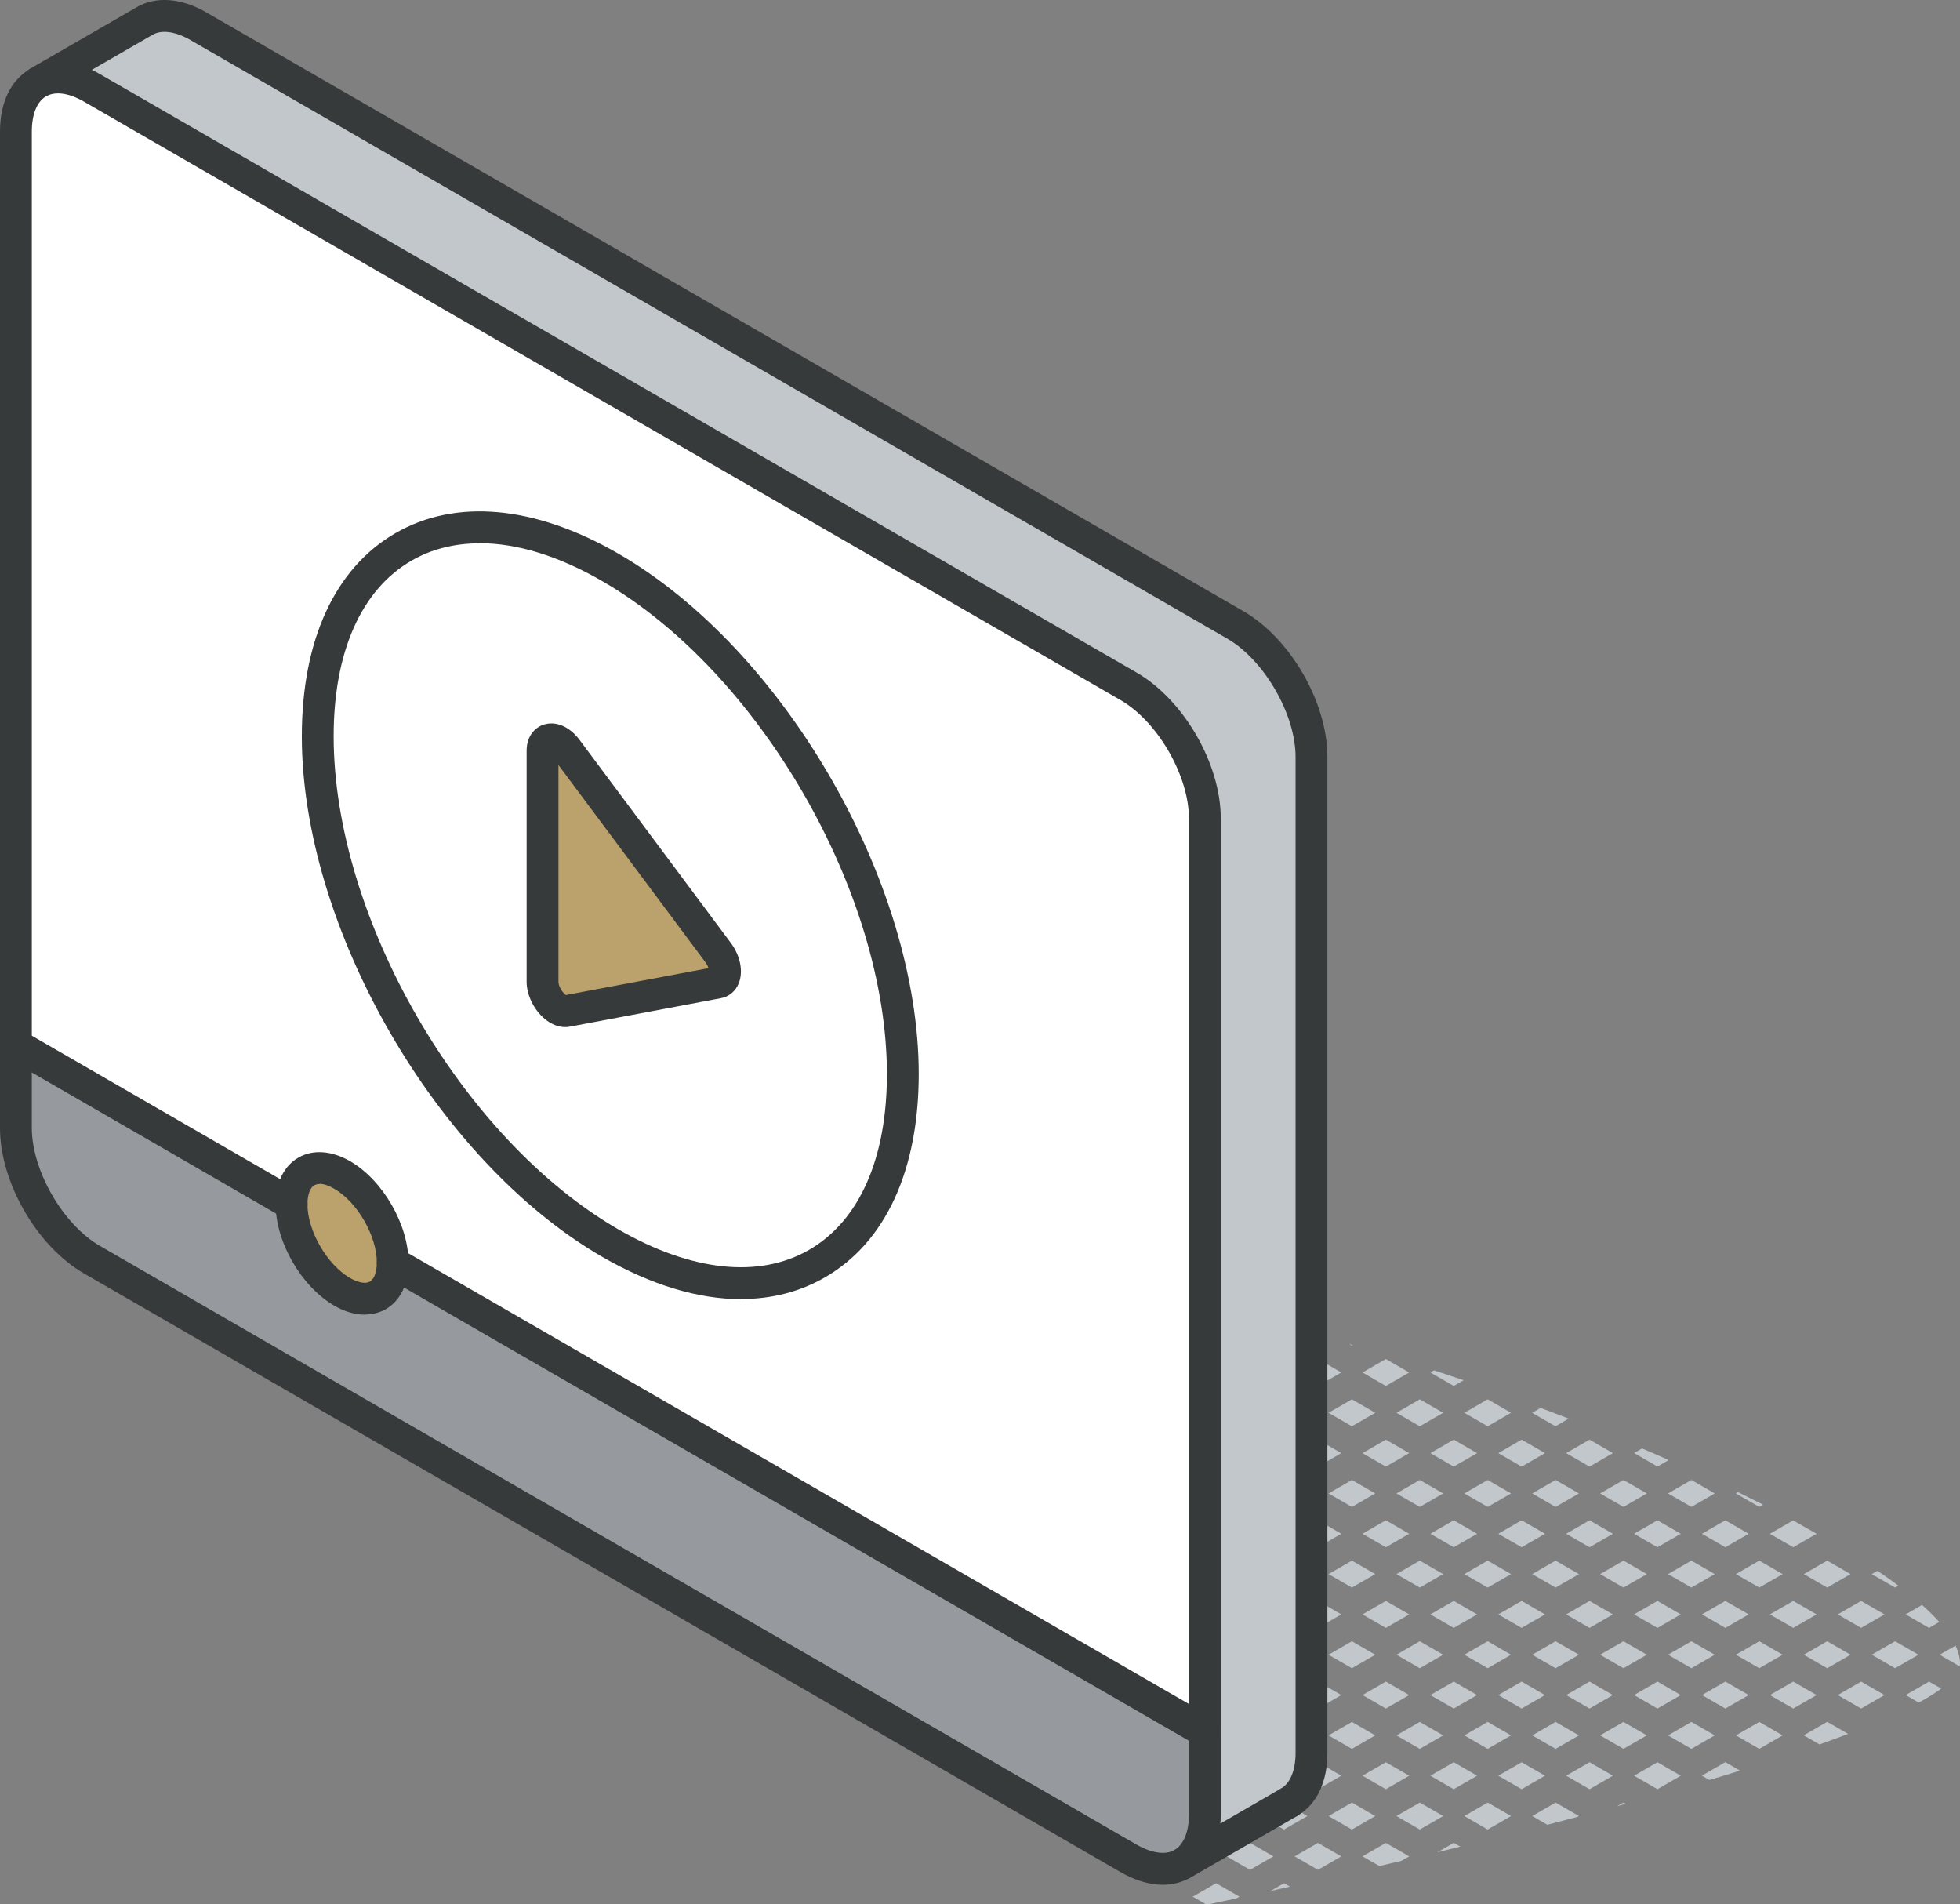 <svg xmlns="http://www.w3.org/2000/svg" id="Layer_2" viewBox="0 0 184.75 179.46"><rect x="0" y="0" width="184.75" height="179.46" fill="#808080" stroke="none"/><defs><style>.cls-1{fill:#fff;}.cls-2{fill:#969a9e;}.cls-3{fill:#bba16b;}.cls-4{fill:#c2c7cc;}.cls-5{fill:#373a3a;}</style></defs><g id="icons"><g><g><path class="cls-4" d="M182.83,155.94l1.88,1.09c.02-.1,.04-.19,.04-.28,0-.52-.15-1.08-.42-1.67l-1.5,.86Z"></path><path class="cls-4" d="M178.94,149.43c-.61-.46-1.27-.93-1.97-1.4l-.54,.31,2.2,1.27,.31-.18Z"></path><polygon class="cls-4" points="178.63 154.67 176.43 155.94 178.63 157.21 180.83 155.94 178.63 154.67"></polygon><path class="cls-4" d="M182.79,152.85c-.46-.52-1.01-1.06-1.62-1.6l-1.54,.89,2.2,1.27,.96-.55Z"></path><path class="cls-4" d="M179.63,159.74l1.23,.71c.83-.45,1.54-.89,2.12-1.32l-1.15-.66-2.2,1.27Z"></path><polygon class="cls-4" points="172.23 149.61 174.43 148.34 172.23 147.07 170.03 148.34 172.23 149.61"></polygon><polygon class="cls-4" points="175.43 158.47 173.23 159.74 175.43 161.01 177.63 159.74 175.43 158.47"></polygon><polygon class="cls-4" points="174.43 155.94 172.23 154.67 170.03 155.94 172.23 157.21 174.43 155.94"></polygon><polygon class="cls-4" points="175.43 153.41 177.63 152.14 175.43 150.87 173.23 152.14 175.43 153.41"></polygon><path class="cls-4" d="M170.03,163.54l1.48,.85c.93-.33,1.83-.66,2.69-.99l-1.97-1.14-2.2,1.27Z"></path><path class="cls-4" d="M166.19,141.8c-.77-.39-1.56-.78-2.36-1.18l-.2,.12,2.2,1.27,.36-.21Z"></path><polygon class="cls-4" points="168.03 148.34 165.83 147.07 163.63 148.34 165.83 149.61 168.03 148.34"></polygon><path class="cls-4" d="M171.23,144.54s-2.09-1.19-2.21-1.26l-2.19,1.26,2.2,1.27,2.2-1.27Z"></path><polygon class="cls-4" points="168.03 155.94 165.83 154.67 163.63 155.94 165.83 157.21 168.03 155.94"></polygon><polygon class="cls-4" points="171.23 152.14 169.03 150.87 166.83 152.14 169.03 153.41 171.23 152.14"></polygon><polygon class="cls-4" points="163.63 163.54 165.83 164.81 168.03 163.54 165.83 162.27 163.63 163.54"></polygon><polygon class="cls-4" points="171.23 159.74 169.03 158.47 166.83 159.74 169.03 161.01 171.23 159.74"></polygon><polygon class="cls-4" points="160.43 144.54 162.63 145.81 164.83 144.54 162.63 143.27 160.43 144.54"></polygon><polygon class="cls-4" points="157.23 140.74 159.43 142.01 161.63 140.74 159.43 139.47 157.23 140.74"></polygon><polygon class="cls-4" points="161.63 148.34 159.43 147.07 157.23 148.34 159.43 149.61 161.63 148.34"></polygon><polygon class="cls-4" points="161.63 155.94 159.43 154.67 157.23 155.94 159.43 157.21 161.63 155.94"></polygon><polygon class="cls-4" points="164.83 152.14 162.63 150.87 160.43 152.14 162.63 153.41 164.83 152.14"></polygon><polygon class="cls-4" points="159.43 162.27 157.23 163.54 159.43 164.81 161.63 163.54 159.43 162.27"></polygon><polygon class="cls-4" points="162.63 161.01 164.83 159.74 162.63 158.47 160.43 159.74 162.63 161.01"></polygon><path class="cls-4" d="M160.43,167.34l.7,.4c.98-.29,1.94-.58,2.88-.88l-1.38-.8-2.2,1.27Z"></path><polygon class="cls-4" points="156.23 166.07 154.03 167.34 156.23 168.61 158.43 167.34 156.23 166.07"></polygon><polygon class="cls-4" points="156.23 143.27 154.03 144.54 156.23 145.81 158.43 144.54 156.23 143.27"></polygon><polygon class="cls-4" points="155.23 140.74 153.03 139.47 150.83 140.74 153.03 142.01 155.23 140.74"></polygon><path class="cls-4" d="M154.78,136.5l-.75,.43,2.2,1.27,1.06-.61c-.83-.37-1.66-.73-2.51-1.09Z"></path><polygon class="cls-4" points="155.23 148.34 153.03 147.07 150.83 148.34 153.03 149.61 155.23 148.34"></polygon><polygon class="cls-4" points="156.23 158.47 154.03 159.74 156.23 161.01 158.43 159.74 156.23 158.47"></polygon><polygon class="cls-4" points="155.23 155.94 153.03 154.67 150.83 155.94 153.03 157.21 155.23 155.94"></polygon><polygon class="cls-4" points="158.43 152.14 156.23 150.87 154.03 152.14 156.23 153.41 158.43 152.14"></polygon><polygon class="cls-4" points="155.23 163.54 153.03 162.27 150.83 163.54 153.03 164.81 155.23 163.54"></polygon><polygon class="cls-4" points="152.43 170.21 153.24 169.99 153.03 169.87 152.43 170.21"></polygon><path class="cls-4" d="M147.87,133.69c-.88-.34-1.76-.68-2.65-1.01l-.8,.46,2.2,1.27,1.24-.72Z"></path><polygon class="cls-4" points="148.83 140.74 146.63 139.47 144.43 140.74 146.63 142.01 148.83 140.74"></polygon><polygon class="cls-4" points="152.03 136.94 149.83 135.67 147.63 136.94 149.83 138.21 152.03 136.94"></polygon><polygon class="cls-4" points="148.83 148.34 146.63 147.07 144.43 148.34 146.63 149.61 148.83 148.34"></polygon><polygon class="cls-4" points="152.03 144.54 149.83 143.27 147.63 144.54 149.83 145.81 152.03 144.54"></polygon><polygon class="cls-4" points="148.83 155.94 146.63 154.67 144.43 155.94 146.63 157.21 148.83 155.94"></polygon><polygon class="cls-4" points="152.03 152.14 149.83 150.87 147.63 152.14 149.83 153.41 152.03 152.14"></polygon><polygon class="cls-4" points="148.83 163.54 146.63 162.27 144.43 163.54 146.63 164.81 148.83 163.54"></polygon><polygon class="cls-4" points="152.03 159.74 149.83 158.47 147.63 159.74 149.83 161.01 152.03 159.74"></polygon><path class="cls-4" d="M144.43,171.14l1.42,.82c.94-.24,1.89-.49,2.84-.74l.14-.08-2.2-1.27-2.2,1.27Z"></path><polygon class="cls-4" points="147.63 167.34 149.83 168.61 152.03 167.34 149.83 166.07 147.63 167.34"></polygon><polygon class="cls-4" points="142.43 133.14 140.23 131.87 138.03 133.14 140.23 134.41 142.43 133.14"></polygon><polygon class="cls-4" points="142.43 140.74 140.23 139.47 138.03 140.74 140.23 142.01 142.43 140.74"></polygon><polygon class="cls-4" points="145.63 136.94 143.43 135.67 141.23 136.94 143.43 138.21 145.63 136.94"></polygon><polygon class="cls-4" points="142.43 148.34 140.23 147.07 138.03 148.34 140.23 149.61 142.43 148.34"></polygon><polygon class="cls-4" points="145.63 144.54 143.43 143.27 141.23 144.54 143.43 145.81 145.63 144.54"></polygon><polygon class="cls-4" points="142.43 155.94 140.23 154.67 138.03 155.94 140.23 157.21 142.43 155.94"></polygon><polygon class="cls-4" points="145.63 152.14 143.43 150.87 141.23 152.14 143.43 153.41 145.63 152.14"></polygon><polygon class="cls-4" points="142.43 163.54 140.23 162.27 138.03 163.54 140.23 164.81 142.43 163.54"></polygon><polygon class="cls-4" points="145.63 159.74 143.43 158.47 141.23 159.74 143.43 161.01 145.63 159.74"></polygon><polygon class="cls-4" points="138.03 171.14 140.23 172.41 142.43 171.14 140.23 169.87 138.03 171.14"></polygon><polygon class="cls-4" points="143.43 166.07 141.23 167.34 143.43 168.61 145.63 167.34 143.43 166.07"></polygon><polygon class="cls-4" points="136.03 133.14 133.83 131.87 131.63 133.14 133.83 134.41 136.03 133.14"></polygon><path class="cls-4" d="M137.96,130.07c-.93-.32-2.78-.93-2.78-.93l-.35,.2,2.2,1.27,.93-.54Z"></path><polygon class="cls-4" points="137.03 143.27 134.83 144.54 137.03 145.81 139.23 144.54 137.03 143.27"></polygon><polygon class="cls-4" points="136.03 140.74 133.83 139.47 131.63 140.74 133.83 142.01 136.03 140.74"></polygon><polygon class="cls-4" points="139.23 136.94 137.03 135.67 134.83 136.94 137.03 138.21 139.23 136.94"></polygon><polygon class="cls-4" points="136.03 148.34 133.83 147.07 131.63 148.34 133.83 149.61 136.03 148.34"></polygon><polygon class="cls-4" points="137.03 158.47 134.83 159.74 137.03 161.01 139.23 159.74 137.03 158.47"></polygon><polygon class="cls-4" points="136.03 155.94 133.83 154.67 131.63 155.94 133.83 157.21 136.03 155.94"></polygon><polygon class="cls-4" points="139.23 152.14 137.03 150.87 134.83 152.14 137.03 153.41 139.23 152.14"></polygon><polygon class="cls-4" points="133.83 162.27 131.63 163.54 133.83 164.81 136.03 163.54 133.83 162.27"></polygon><polygon class="cls-4" points="135.5 174.55 137.65 174.02 137.03 173.67 135.5 174.55"></polygon><polygon class="cls-4" points="133.83 169.87 131.63 171.14 133.83 172.41 136.03 171.14 133.83 169.87"></polygon><polygon class="cls-4" points="137.03 166.07 134.83 167.34 137.03 168.61 139.23 167.34 137.03 166.07"></polygon><polygon class="cls-4" points="127.43 126.81 127.51 126.76 127.17 126.66 127.43 126.81"></polygon><polygon class="cls-4" points="129.63 133.14 127.43 131.87 125.23 133.14 127.43 134.41 129.63 133.14"></polygon><polygon class="cls-4" points="132.83 129.34 130.63 128.07 128.43 129.34 130.63 130.61 132.83 129.34"></polygon><polygon class="cls-4" points="129.63 140.74 127.43 139.47 125.23 140.74 127.43 142.01 129.63 140.74"></polygon><polygon class="cls-4" points="132.83 136.94 130.63 135.67 128.43 136.94 130.63 138.21 132.83 136.94"></polygon><polygon class="cls-4" points="129.63 148.34 127.43 147.07 125.23 148.34 127.43 149.61 129.63 148.34"></polygon><polygon class="cls-4" points="132.83 144.54 130.63 143.27 128.43 144.54 130.63 145.81 132.83 144.54"></polygon><polygon class="cls-4" points="127.43 154.67 125.23 155.94 127.43 157.21 129.63 155.94 127.43 154.67"></polygon><polygon class="cls-4" points="132.83 152.14 130.63 150.87 128.43 152.14 130.63 153.41 132.83 152.14"></polygon><polygon class="cls-4" points="127.43 162.27 125.23 163.54 127.43 164.81 129.63 163.54 127.43 162.27"></polygon><polygon class="cls-4" points="132.83 159.74 130.63 158.47 128.43 159.74 130.63 161.01 132.83 159.74"></polygon><polygon class="cls-4" points="128.43 174.94 130.02 175.85 132.08 175.37 132.83 174.94 130.63 173.67 128.43 174.94"></polygon><polygon class="cls-4" points="127.43 169.87 125.23 171.14 127.43 172.41 129.63 171.14 127.43 169.87"></polygon><polygon class="cls-4" points="130.63 166.07 128.43 167.34 130.63 168.61 132.83 167.34 130.63 166.07"></polygon><polygon class="cls-4" points="124.23 128.07 122.03 129.34 124.23 130.61 126.43 129.34 124.23 128.07"></polygon><path class="cls-4" d="M123.2,125.55c-1.02-.27-2.03-.54-3.03-.79l-1.34,.77,2.2,1.27,2.17-1.25Z"></path><polygon class="cls-4" points="123.23 133.14 121.03 131.87 118.83 133.14 121.03 134.41 123.23 133.14"></polygon><polygon class="cls-4" points="124.23 143.27 122.03 144.54 124.23 145.81 126.43 144.54 124.23 143.27"></polygon><polygon class="cls-4" points="123.23 140.74 121.03 139.47 118.83 140.74 121.03 142.01 123.23 140.74"></polygon><polygon class="cls-4" points="126.43 136.94 124.23 135.67 122.03 136.94 124.23 138.21 126.43 136.94"></polygon><polygon class="cls-4" points="121.03 147.07 118.83 148.34 121.03 149.61 123.23 148.34 121.03 147.07"></polygon><polygon class="cls-4" points="124.23 158.47 122.03 159.74 124.23 161.01 126.43 159.74 124.23 158.47"></polygon><polygon class="cls-4" points="121.03 154.67 118.83 155.94 121.03 157.21 123.23 155.94 121.03 154.67"></polygon><polygon class="cls-4" points="124.23 150.87 122.03 152.14 124.23 153.41 126.43 152.14 124.23 150.87"></polygon><polygon class="cls-4" points="121.03 162.27 118.83 163.54 121.03 164.81 123.23 163.54 121.03 162.27"></polygon><polygon class="cls-4" points="124.23 173.67 122.03 174.94 124.23 176.21 126.43 174.94 124.23 173.67"></polygon><polygon class="cls-4" points="121.03 169.87 118.83 171.14 121.03 172.41 123.23 171.14 121.03 169.87"></polygon><polygon class="cls-4" points="124.23 166.07 122.03 167.34 124.23 168.61 126.43 167.34 124.23 166.07"></polygon><polygon class="cls-4" points="119.77 178.2 121.59 177.79 121.03 177.47 119.77 178.2"></polygon><polygon class="cls-4" points="116.83 125.54 114.63 124.27 112.43 125.54 114.63 126.81 116.83 125.54"></polygon><polygon class="cls-4" points="116.83 133.14 114.63 131.87 112.43 133.14 114.63 134.41 116.83 133.14"></polygon><polygon class="cls-4" points="120.03 129.34 117.83 128.07 115.63 129.34 117.83 130.61 120.03 129.34"></polygon><polygon class="cls-4" points="114.63 139.47 112.43 140.74 114.63 142.01 116.83 140.74 114.63 139.47"></polygon><polygon class="cls-4" points="120.03 136.94 117.83 135.67 115.63 136.94 117.83 138.21 120.03 136.94"></polygon><polygon class="cls-4" points="114.63 147.07 112.43 148.34 114.63 149.61 116.83 148.34 114.63 147.07"></polygon><polygon class="cls-4" points="120.03 144.54 117.83 143.27 115.63 144.54 117.83 145.81 120.03 144.54"></polygon><polygon class="cls-4" points="114.63 154.67 112.43 155.94 114.63 157.21 116.83 155.94 114.63 154.67"></polygon><polygon class="cls-4" points="117.83 150.87 115.63 152.14 117.83 153.41 120.03 152.14 117.83 150.87"></polygon><polygon class="cls-4" points="114.63 162.27 112.43 163.54 114.63 164.81 116.83 163.54 114.63 162.27"></polygon><polygon class="cls-4" points="120.03 159.74 117.83 158.47 115.63 159.74 117.83 161.01 120.03 159.74"></polygon><polygon class="cls-4" points="117.83 173.67 115.63 174.94 117.83 176.21 120.03 174.94 117.83 173.67"></polygon><polygon class="cls-4" points="114.63 169.87 112.43 171.14 114.63 172.41 116.83 171.14 114.63 169.87"></polygon><polygon class="cls-4" points="117.83 166.07 115.63 167.34 117.83 168.61 120.03 167.34 117.83 166.07"></polygon><path class="cls-4" d="M116.54,178.9l.29-.16-2.2-1.27-2.2,1.27,1.18,.68c.12,.02,.22,.04,.3,.04,.01,0,.97-.2,2.63-.56Z"></path><polygon class="cls-4" points="110.43 125.54 108.23 124.27 106.03 125.54 108.23 126.81 110.43 125.54"></polygon><path class="cls-4" d="M111.43,123.01l.24-.14c-.23-.05-.46-.09-.7-.13l.46,.27Z"></path><polygon class="cls-4" points="108.23 131.87 106.03 133.14 108.23 134.41 110.43 133.14 108.23 131.87"></polygon><polygon class="cls-4" points="113.63 129.34 111.43 128.07 109.23 129.34 111.43 130.61 113.63 129.34"></polygon><polygon class="cls-4" points="108.23 139.47 106.03 140.74 108.23 142.01 110.43 140.74 108.23 139.47"></polygon><polygon class="cls-4" points="111.43 135.67 109.23 136.94 111.43 138.21 113.63 136.94 111.43 135.67"></polygon><polygon class="cls-4" points="108.23 147.07 106.03 148.34 108.23 149.61 110.43 148.34 108.23 147.07"></polygon><polygon class="cls-4" points="113.63 144.54 111.43 143.27 109.23 144.54 111.43 145.81 113.63 144.54"></polygon><polygon class="cls-4" points="108.23 154.67 106.03 155.94 108.23 157.21 110.43 155.94 108.23 154.67"></polygon><polygon class="cls-4" points="111.43 150.87 109.23 152.14 111.43 153.41 113.63 152.14 111.43 150.87"></polygon><polygon class="cls-4" points="110.43 163.54 108.23 162.27 106.03 163.54 108.23 164.81 110.43 163.54"></polygon><polygon class="cls-4" points="113.63 159.74 111.43 158.47 109.23 159.74 111.43 161.01 113.63 159.74"></polygon><polygon class="cls-4" points="110.43 171.14 108.23 169.87 106.03 171.14 108.23 172.41 110.43 171.14"></polygon><polygon class="cls-4" points="111.43 166.07 109.23 167.34 111.43 168.61 113.63 167.34 111.43 166.07"></polygon><polygon class="cls-4" points="113.63 174.94 111.43 173.67 109.23 174.94 111.43 176.21 113.63 174.94"></polygon><polygon class="cls-4" points="105.03 128.07 102.83 129.34 105.03 130.61 107.23 129.34 105.03 128.07"></polygon><polygon class="cls-4" points="101.83 124.27 99.63 125.54 101.83 126.81 104.03 125.54 101.83 124.27"></polygon><path class="cls-4" d="M106.73,122.03c-1.24-.18-2.44-.33-3.61-.46l-.29,.17,2.2,1.27,1.7-.98Z"></path><polygon class="cls-4" points="101.83 131.87 99.63 133.14 101.83 134.41 104.03 133.14 101.83 131.87"></polygon><polygon class="cls-4" points="105.03 143.27 102.83 144.54 105.03 145.81 107.23 144.54 105.03 143.27"></polygon><polygon class="cls-4" points="101.83 139.47 99.63 140.74 101.83 142.01 104.03 140.74 101.83 139.47"></polygon><polygon class="cls-4" points="105.03 135.67 102.83 136.94 105.03 138.21 107.23 136.94 105.03 135.67"></polygon><polygon class="cls-4" points="101.83 147.07 99.63 148.34 101.83 149.61 104.03 148.34 101.83 147.07"></polygon><polygon class="cls-4" points="105.03 158.47 102.83 159.74 105.03 161.01 107.23 159.74 105.03 158.47"></polygon><polygon class="cls-4" points="104.03 155.94 101.83 154.67 99.63 155.94 101.83 157.21 104.03 155.94"></polygon><polygon class="cls-4" points="105.03 150.87 102.83 152.14 105.03 153.41 107.23 152.14 105.03 150.87"></polygon><polygon class="cls-4" points="104.03 163.54 101.83 162.27 99.63 163.54 101.83 164.81 104.03 163.54"></polygon><path class="cls-4" d="M105.03,173.67l-1.35,.78c.77,.44,1.51,.86,2.22,1.26l1.33-.77-2.2-1.27Z"></path><polygon class="cls-4" points="101.83 169.87 99.63 171.14 101.83 172.41 104.03 171.14 101.83 169.87"></polygon><polygon class="cls-4" points="107.23 167.34 105.03 166.07 102.83 167.34 105.03 168.61 107.23 167.34"></polygon><polygon class="cls-4" points="95.43 124.27 93.23 125.54 95.43 126.81 97.63 125.54 95.43 124.27"></polygon><path class="cls-4" d="M100.09,121.31c-.94-.06-1.85-.1-2.72-.11l-.93,.54,2.2,1.27,2.2-1.27-.74-.43Z"></path><polygon class="cls-4" points="95.43 131.87 93.23 133.14 95.43 134.41 97.63 133.14 95.43 131.87"></polygon><polygon class="cls-4" points="100.83 129.34 98.63 128.07 96.43 129.34 98.63 130.61 100.83 129.34"></polygon><polygon class="cls-4" points="97.63 140.74 95.43 139.47 93.23 140.74 95.43 142.01 97.63 140.74"></polygon><polygon class="cls-4" points="98.63 135.67 96.43 136.94 98.63 138.21 100.83 136.94 98.63 135.67"></polygon><polygon class="cls-4" points="97.63 148.34 95.43 147.07 93.23 148.34 95.43 149.61 97.63 148.34"></polygon><polygon class="cls-4" points="100.83 144.54 98.63 143.27 96.43 144.54 98.63 145.81 100.83 144.54"></polygon><polygon class="cls-4" points="97.63 155.94 95.43 154.67 93.23 155.94 95.43 157.21 97.63 155.94"></polygon><polygon class="cls-4" points="100.83 152.14 98.63 150.87 96.43 152.14 98.63 153.41 100.83 152.14"></polygon><polygon class="cls-4" points="97.63 163.54 95.43 162.27 93.23 163.54 95.43 164.81 97.63 163.54"></polygon><polygon class="cls-4" points="100.83 159.74 98.63 158.47 96.43 159.74 98.63 161.01 100.83 159.74"></polygon><polygon class="cls-4" points="100.83 167.34 98.63 166.07 96.43 167.34 98.63 168.61 100.83 167.34"></polygon><polygon class="cls-4" points="92.23 128.07 90.03 129.34 92.23 130.61 94.43 129.34 92.23 128.07"></polygon><polygon class="cls-4" points="86.83 125.54 89.03 126.81 91.23 125.54 89.03 124.27 86.83 125.54"></polygon><path class="cls-4" d="M92.23,123.01l2.2-1.27-.69-.4c-1.2,.11-2.4,.27-3.6,.46l2.08,1.2Z"></path><polygon class="cls-4" points="89.03 134.41 91.23 133.14 89.03 131.87 86.83 133.14 89.03 134.41"></polygon><polygon class="cls-4" points="91.23 140.74 89.03 139.47 86.83 140.74 89.03 142.01 91.23 140.74"></polygon><polygon class="cls-4" points="94.43 136.94 92.23 135.67 90.03 136.94 92.23 138.21 94.43 136.94"></polygon><polygon class="cls-4" points="91.23 148.34 89.03 147.07 86.83 148.34 89.03 149.61 91.23 148.34"></polygon><polygon class="cls-4" points="92.23 145.81 94.43 144.54 92.23 143.27 90.03 144.54 92.23 145.81"></polygon><polygon class="cls-4" points="91.23 155.94 89.03 154.67 86.83 155.94 89.03 157.21 91.23 155.94"></polygon><polygon class="cls-4" points="94.43 152.14 92.23 150.87 90.03 152.14 92.23 153.41 94.43 152.14"></polygon><polygon class="cls-4" points="89.03 164.81 91.23 163.54 89.03 162.27 86.83 163.54 89.03 164.81"></polygon><polygon class="cls-4" points="94.43 159.74 92.23 158.47 90.03 159.74 92.23 161.01 94.43 159.74"></polygon><path class="cls-4" d="M94.43,167.34l-2.2-1.27-1.15,.67c.7,.45,1.4,.9,2.09,1.33l1.26-.73Z"></path><polygon class="cls-4" points="80.43 125.54 82.63 126.81 84.83 125.54 82.63 124.27 80.43 125.54"></polygon><path class="cls-4" d="M85.83,123.01l1.05-.6c-.52,.1-1.03,.21-1.55,.32l.5,.29Z"></path><polygon class="cls-4" points="84.83 133.14 82.63 131.87 80.43 133.14 82.63 134.41 84.83 133.14"></polygon><polygon class="cls-4" points="83.63 129.34 85.83 130.61 88.03 129.34 85.83 128.07 83.63 129.34"></polygon><polygon class="cls-4" points="84.83 140.74 82.63 139.47 80.43 140.74 82.63 142.01 84.83 140.74"></polygon><polygon class="cls-4" points="88.03 136.94 85.83 135.67 83.63 136.94 85.83 138.21 88.03 136.94"></polygon><polygon class="cls-4" points="84.83 148.34 82.63 147.07 80.43 148.34 82.63 149.61 84.83 148.34"></polygon><polygon class="cls-4" points="88.03 144.54 85.83 143.27 83.63 144.54 85.83 145.81 88.03 144.54"></polygon><polygon class="cls-4" points="82.63 157.21 84.83 155.94 82.63 154.67 80.43 155.94 82.63 157.21"></polygon><polygon class="cls-4" points="88.03 152.14 85.83 150.87 83.63 152.14 85.83 153.41 88.03 152.14"></polygon><polygon class="cls-4" points="88.03 159.74 85.83 158.47 83.63 159.74 85.83 161.01 88.03 159.74"></polygon><polygon class="cls-4" points="78.43 133.14 76.23 131.87 74.03 133.14 76.23 134.41 78.43 133.14"></polygon><polygon class="cls-4" points="81.63 129.34 79.43 128.07 77.23 129.34 79.43 130.61 81.63 129.34"></polygon><polygon class="cls-4" points="78.43 140.74 76.23 139.47 74.03 140.74 76.23 142.01 78.43 140.74"></polygon><polygon class="cls-4" points="81.63 136.94 79.43 135.67 77.23 136.94 79.43 138.21 81.63 136.94"></polygon><polygon class="cls-4" points="78.43 148.34 76.23 147.07 74.03 148.34 76.23 149.61 78.43 148.34"></polygon><polygon class="cls-4" points="81.63 144.54 79.43 143.27 77.23 144.54 79.43 145.81 81.63 144.54"></polygon><path class="cls-4" d="M76.23,154.67l-1.45,.84c.63,.47,1.27,.95,1.93,1.43l1.72-.99-2.2-1.27Z"></path><polygon class="cls-4" points="81.63 152.14 79.43 150.87 77.23 152.14 79.43 153.41 81.63 152.14"></polygon><path class="cls-4" d="M81.63,159.74l-2.2-1.27-.33,.19c.65,.46,1.31,.93,1.98,1.4l.55-.32Z"></path><path class="cls-4" d="M72.03,133.14l-1.7-.98c-.59,.51-1.16,1.02-1.71,1.55l1.21,.7,2.2-1.27Z"></path><path class="cls-4" d="M73.03,130.61l2.2-1.27-.8-.46c-.63,.48-1.26,.96-1.88,1.45l.48,.28Z"></path><polygon class="cls-4" points="72.03 140.74 69.83 139.47 67.63 140.74 69.83 142.01 72.03 140.74"></polygon><polygon class="cls-4" points="75.23 136.94 73.03 135.67 70.83 136.94 73.03 138.21 75.23 136.94"></polygon><polygon class="cls-4" points="72.03 148.34 69.83 147.07 67.63 148.34 69.83 149.61 72.03 148.34"></polygon><polygon class="cls-4" points="73.03 145.81 75.23 144.54 73.03 143.27 70.83 144.54 73.03 145.81"></polygon><polygon class="cls-4" points="75.23 152.14 73.03 150.87 70.83 152.14 73.03 153.41 75.23 152.14"></polygon><path class="cls-4" d="M65.63,140.74l-1.85-1.07c-.29,.51-.57,1.02-.81,1.55-.04,.16-.06,.31-.09,.47l.54,.31,2.2-1.27Z"></path><path class="cls-4" d="M68.83,136.94l-2.14-1.23c-.5,.56-.98,1.13-1.42,1.72l1.36,.78,2.2-1.27Z"></path><polygon class="cls-4" points="68.83 144.54 66.63 143.27 64.43 144.54 66.63 145.81 68.83 144.54"></polygon></g><g><g><path class="cls-4" d="M123.62,71.33v93.87c0,2.29-.81,3.89-2.11,4.64l-9.96,5.75c1.24-.77,2.01-2.35,2.01-4.59V77.13c0-4.58-3.22-10.15-7.17-12.43L8.67,8.28c-1.98-1.15-3.78-1.25-5.07-.5h0L13.63,1.98c1.3-.76,3.1-.65,5.08,.5L116.44,58.89c3.97,2.29,7.18,7.86,7.18,12.43Z"></path><path class="cls-2" d="M113.57,163.18v7.82c0,2.24-.77,3.82-2.01,4.59l-.08,.05c-1.3,.75-3.09,.64-5.08-.5L8.67,118.71c-3.97-2.29-7.17-7.86-7.17-12.42v-7.82l25.99,15.01c0,3.04,2.13,6.73,4.77,8.26,2.64,1.52,4.77,.28,4.77-2.75l76.55,44.19Z"></path><path class="cls-1" d="M113.57,77.13v86.05L37.02,118.99c0-3.05-2.13-6.74-4.77-8.26-2.64-1.53-4.77-.3-4.77,2.75L1.5,98.47V12.42c0-2.29,.8-3.89,2.1-4.64,1.3-.76,3.09-.65,5.07,.5l97.73,56.42c3.96,2.29,7.17,7.86,7.17,12.43Zm-28.47,24.1c0-17.57-12.34-38.96-27.57-47.75-15.23-8.8-27.58-1.67-27.58,15.9s12.35,38.97,27.58,47.77c15.23,8.8,27.57,1.67,27.57-15.93Z"></path><path class="cls-1" d="M57.54,53.48c15.23,8.79,27.57,30.17,27.57,47.75s-12.34,24.72-27.57,15.93c-15.23-8.8-27.58-30.17-27.58-47.77s12.35-24.7,27.58-15.9Zm10.14,39.11c.89-.16,.89-1.67,0-2.85l-14.24-19.11c-.98-1.32-2.3-1.27-2.3,.11v21.78c0,1.36,1.32,2.94,2.3,2.75l14.24-2.68Z"></path><path class="cls-3" d="M67.67,89.74c.89,1.18,.89,2.69,0,2.85l-14.24,2.68c-.98,.19-2.3-1.39-2.3-2.75v-21.78c0-1.37,1.32-1.42,2.3-.11l14.24,19.11Z"></path><path class="cls-3" d="M32.25,110.73c2.64,1.52,4.77,5.21,4.77,8.26s-2.13,4.27-4.77,2.75c-2.64-1.53-4.77-5.22-4.77-8.26s2.13-4.28,4.77-2.75Z"></path></g><g><path class="cls-5" d="M109.6,177.62c-1.24,0-2.59-.4-3.95-1.18L7.92,120.01C3.48,117.45,0,111.42,0,106.29V12.42C0,9.66,1.01,7.55,2.85,6.49c1.84-1.07,4.18-.9,6.58,.5L107.15,63.39c4.44,2.57,7.92,8.6,7.92,13.73v93.87c0,2.69-.97,4.78-2.73,5.86-.01,0-.11,.07-.12,.08-.79,.46-1.68,.69-2.62,.69ZM5.48,8.8c-.42,0-.81,.09-1.13,.27-.87,.51-1.35,1.7-1.35,3.35V106.29c0,4.02,2.94,9.12,6.42,11.12l97.73,56.43c1.4,.8,2.69,.99,3.55,.51l.06-.04c.83-.52,1.31-1.72,1.31-3.32V77.13c0-4.02-2.94-9.12-6.42-11.14L7.92,9.58c-.89-.51-1.73-.78-2.44-.78Z"></path><path class="cls-5" d="M69.85,122.43c-4.04,0-8.49-1.34-13.07-3.98-15.62-9.02-28.33-31.03-28.33-49.07,0-9.06,3.13-15.85,8.83-19.14,5.7-3.29,13.15-2.6,21,1.93,15.62,9.01,28.32,31.01,28.32,49.04,0,9.07-3.13,15.87-8.83,19.16-2.37,1.37-5.04,2.05-7.92,2.05ZM45.22,51.2c-2.37,0-4.54,.54-6.44,1.64-4.72,2.73-7.33,8.6-7.33,16.54,0,17.08,12.04,37.92,26.83,46.47,6.88,3.97,13.27,4.66,17.99,1.93,4.73-2.73,7.33-8.61,7.33-16.56,0-17.08-12.03-37.91-26.82-46.45-4.11-2.38-8.05-3.58-11.56-3.58Z"></path><path class="cls-5" d="M53.27,96.79c-.64,0-1.31-.26-1.91-.76-1.03-.85-1.72-2.26-1.72-3.51v-21.78c0-1.41,.82-2.19,1.59-2.45,1.16-.38,2.46,.17,3.41,1.45l14.24,19.11c.9,1.2,1.2,2.69,.76,3.8-.3,.76-.92,1.28-1.7,1.42l-14.22,2.68c-.15,.03-.29,.04-.44,.04Zm-.63-24.72v20.45c0,.47,.43,1.07,.69,1.25l13.45-2.53c-.05-.17-.15-.38-.31-.59l-13.84-18.57Zm14.76,19.05h0Z"></path><path class="cls-5" d="M27.49,114.98c-.25,0-.51-.06-.75-.2L.75,99.77c-.72-.41-.96-1.33-.55-2.05,.42-.72,1.33-.96,2.05-.55l25.99,15.01c.72,.41,.96,1.33,.55,2.05-.28,.48-.78,.75-1.3,.75Z"></path><path class="cls-5" d="M113.57,164.68c-.25,0-.51-.06-.75-.2L36.27,120.29c-.72-.41-.96-1.33-.55-2.05,.41-.72,1.33-.96,2.05-.55l76.55,44.19c.72,.41,.96,1.33,.55,2.05-.28,.48-.78,.75-1.3,.75Z"></path><path class="cls-5" d="M34.39,123.89c-.92,0-1.91-.28-2.89-.85-3.1-1.8-5.52-5.99-5.52-9.56,0-2.01,.78-3.61,2.15-4.39,1.36-.79,3.14-.66,4.87,.34,3.09,1.78,5.51,5.98,5.51,9.56,0,2-.78,3.6-2.14,4.38-.6,.34-1.27,.51-1.98,.51Zm-4.27-12.31c-.19,0-.35,.04-.49,.11-.4,.23-.65,.9-.65,1.79,0,2.51,1.84,5.7,4.02,6.96,.76,.44,1.47,.57,1.87,.33,.4-.23,.65-.9,.65-1.79,0-2.52-1.84-5.7-4.02-6.96-.52-.3-1-.46-1.39-.46Z"></path><path class="cls-5" d="M111.47,177.14c-.52,0-1.02-.27-1.3-.75-.41-.72-.17-1.63,.55-2.05l10.04-5.8c.72-.41,1.64-.17,2.05,.55,.41,.72,.17,1.63-.55,2.05l-10.04,5.8c-.24,.14-.49,.2-.75,.2Z"></path><path class="cls-5" d="M121.49,171.36c-.83,0-1.5-.67-1.5-1.5,0-.41,.17-.79,.44-1.06l.02-.02c.09-.09,.2-.17,.31-.24,.86-.5,1.36-1.72,1.36-3.34V71.33c0-4.02-2.95-9.12-6.43-11.14L17.96,3.78c-1.42-.82-2.72-1-3.58-.5L4.35,9.07c-.72,.42-1.64,.16-2.05-.55s-.17-1.63,.55-2.05L12.88,.68c1.81-1.06,4.21-.88,6.59,.5L117.19,57.59c4.45,2.57,7.93,8.6,7.93,13.73v93.87c0,2.71-.97,4.78-2.74,5.87-.26,.19-.57,.29-.89,.29Z"></path></g></g></g></g></svg>